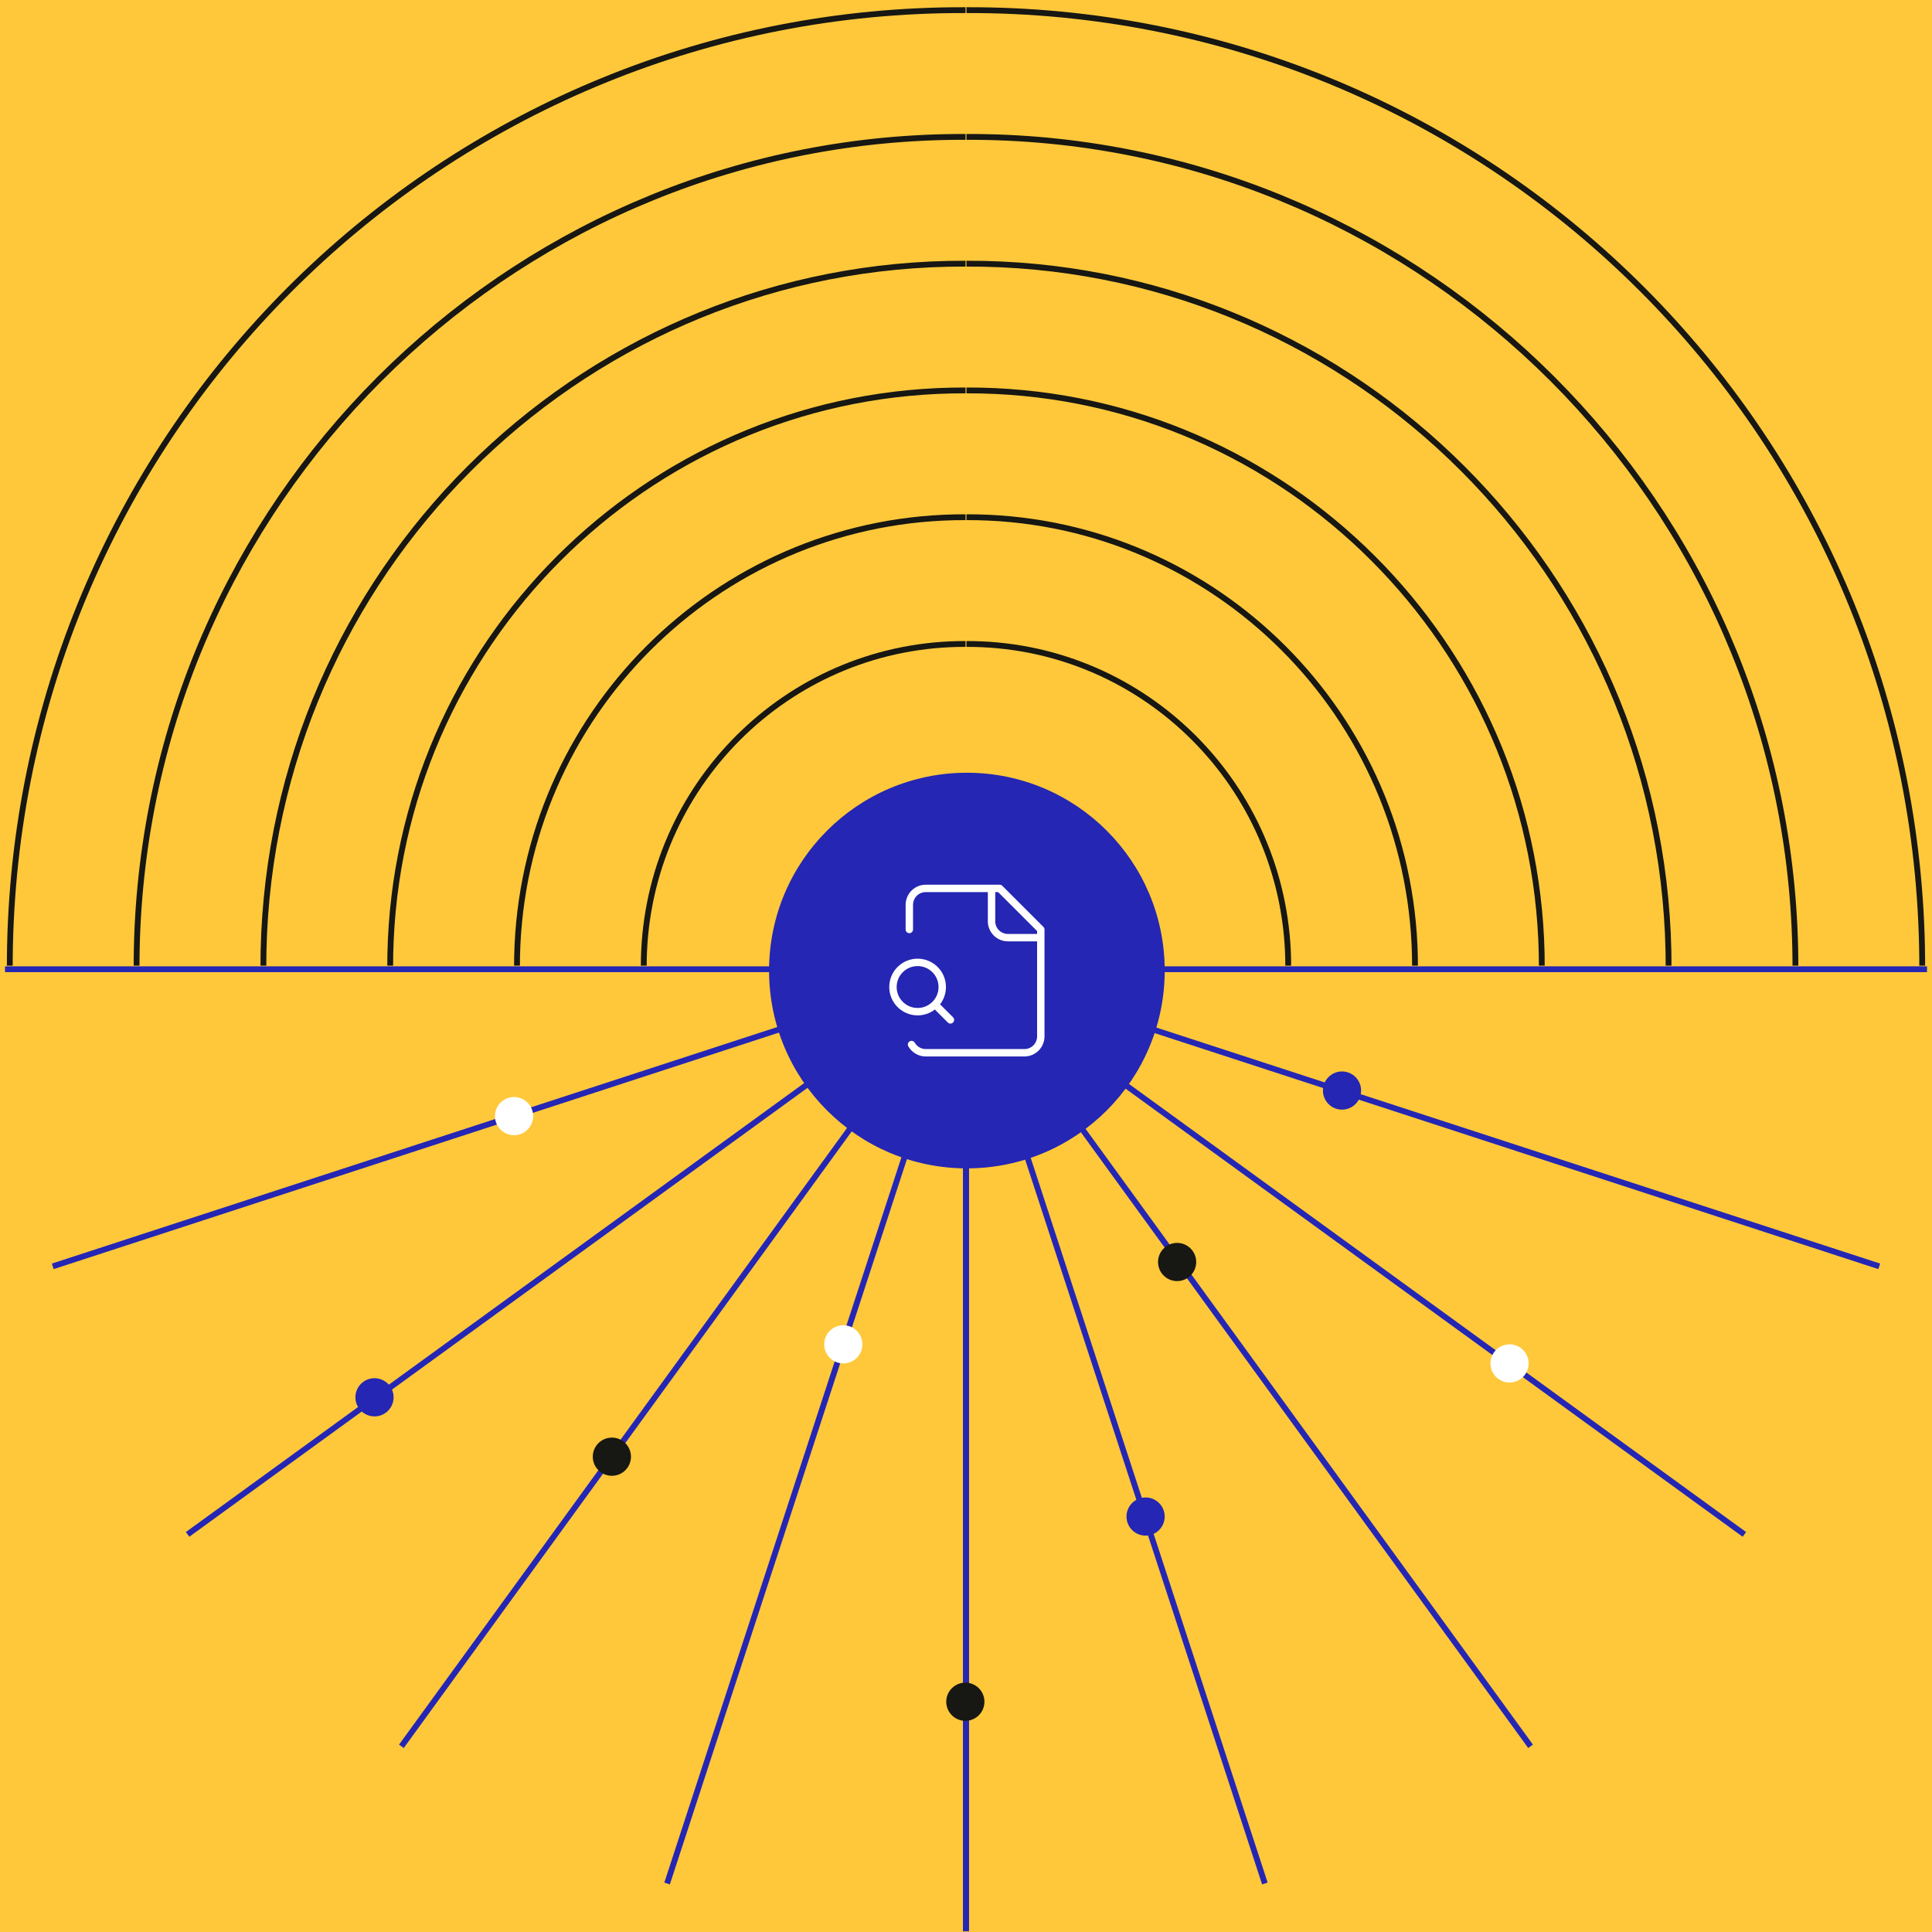 <?xml version="1.0" encoding="UTF-8"?>
<svg id="Layer_1" data-name="Layer 1" xmlns="http://www.w3.org/2000/svg" width="1200" height="1200" xmlns:xlink="http://www.w3.org/1999/xlink" viewBox="0 0 1200 1200">
  <defs>
    <clipPath id="clippath">
      <rect width="1200" height="1200" fill="none"/>
    </clipPath>
    <clipPath id="clippath-1">
      <rect x="-127.59" y="-125.1" width="1455.18" height="724.88" fill="none"/>
    </clipPath>
  </defs>
  <rect x="-.5" y="-.5" width="1201" height="1201" fill="#ffc83a"/>
  <g clip-path="url(#clippath)">
    <g>
      <g>
        <path d="M599.99,602.01H3.1" fill="none" stroke="#2526b3" stroke-width="3.62"/>
        <path d="M598.72,601.99L32.77,786.55" fill="none" stroke="#2526b3" stroke-width="3.62"/>
        <path d="M599.97,601.99L116.52,953.04" fill="none" stroke="#2526b3" stroke-width="3.62"/>
        <path d="M599.97,601.99l-350.66,482.68" fill="none" stroke="#2526b3" stroke-width="3.62"/>
        <path d="M599.98,602l-185.64,567.87" fill="none" stroke="#2526b3" stroke-width="3.62"/>
        <path d="M599.97,602v597.55" fill="none" stroke="#2526b3" stroke-width="3.62"/>
        <path d="M600.01,602.01h596.9" fill="none" stroke="#2526b3" stroke-width="3.62"/>
        <path d="M601.28,601.99l565.95,184.56" fill="none" stroke="#2526b3" stroke-width="3.62"/>
        <path d="M600.01,601.99l483.45,351.05" fill="none" stroke="#2526b3" stroke-width="3.62"/>
        <path d="M600.01,601.99l350.66,482.68" fill="none" stroke="#2526b3" stroke-width="3.62"/>
        <path d="M599.99,602l185.64,567.87" fill="none" stroke="#2526b3" stroke-width="3.62"/>
        <path d="M600.02,602v597.55" fill="none" stroke="#2526b3" stroke-width="3.62"/>
      </g>
      <circle cx="599.59" cy="1056.98" r="11.86" fill="#171713"/>
      <circle cx="711.55" cy="941.95" r="11.86" fill="#2526b3"/>
      <circle cx="731.13" cy="783.85" r="11.86" fill="#171713"/>
      <circle cx="937.6" cy="846.85" r="11.86" fill="#fff"/>
      <circle cx="833.55" cy="677.36" r="11.86" fill="#2526b3"/>
      <circle cx="523.79" cy="834.99" r="11.86" fill="#fff"/>
      <circle cx="380.05" cy="904.78" r="11.86" fill="#171713"/>
      <circle cx="232.61" cy="867.89" r="11.86" fill="#2526b3"/>
      <circle cx="319.28" cy="693.23" r="11.86" fill="#fff"/>
      <g clip-path="url(#clippath-1)">
        <g>
          <path d="M600.28,6.3c316.83-1.03,578.19,248.72,593,566.19,15.15,327.49-237.27,605.58-563.72,620.77h-29.28" fill="none" stroke="#171713" stroke-width="3.62"/>
          <path d="M600.28,85.03c274.78-.9,501.49,215.72,514.33,491.08,13.14,284.03-205.79,525.23-488.94,538.41h-25.39" fill="none" stroke="#171713" stroke-width="3.62"/>
          <path d="M600.28,163.77c232.75-.76,424.78,182.73,435.65,415.96,11.13,240.59-174.31,444.88-414.15,456.05h-21.51" fill="none" stroke="#171713" stroke-width="3.62"/>
          <path d="M600.28,242.5c190.72-.62,348.07,149.73,356.98,340.84,9.12,197.14-142.83,364.56-339.35,373.7h-17.63" fill="none" stroke="#171713" stroke-width="3.62"/>
          <path d="M600.28,321.25c148.7-.48,271.37,116.73,278.31,265.72,7.12,153.69-111.35,284.21-264.56,291.35h-13.74" fill="none" stroke="#171713" stroke-width="3.62"/>
          <path d="M600.28,399.98c106.67-.35,194.66,83.73,199.65,190.61,5.09,110.26-79.88,203.87-189.79,208.99h-9.86" fill="none" stroke="#171713" stroke-width="3.62"/>
          <path d="M599.72,6.3C282.89,5.27,21.53,255.02,6.72,572.49c-15.15,327.49,237.27,605.58,563.72,620.77h29.28" fill="none" stroke="#171713" stroke-width="3.62"/>
          <path d="M599.72,85.03c-274.78-.9-501.49,215.72-514.33,491.08-13.14,284.03,205.79,525.23,488.94,538.41h25.39" fill="none" stroke="#171713" stroke-width="3.62"/>
          <path d="M599.72,163.77c-232.75-.76-424.78,182.73-435.66,415.96-11.13,240.59,174.31,444.88,414.15,456.05h21.51" fill="none" stroke="#171713" stroke-width="3.62"/>
          <path d="M599.72,242.5c-190.72-.62-348.07,149.73-356.98,340.84-9.12,197.14,142.83,364.56,339.36,373.7h17.62" fill="none" stroke="#171713" stroke-width="3.62"/>
          <path d="M599.72,321.25c-148.7-.48-271.35,116.73-278.31,265.72-7.12,153.69,111.35,284.21,264.56,291.35h13.74" fill="none" stroke="#171713" stroke-width="3.62"/>
          <path d="M599.72,399.98c-106.67-.35-194.66,83.73-199.65,190.61-5.09,110.26,79.88,203.87,189.79,208.99h9.86" fill="none" stroke="#171713" stroke-width="3.62"/>
        </g>
      </g>
      <circle cx="600.55" cy="602.83" r="122.87" fill="#2526b3"/>
      <path d="M615.86,551.78v20.42c0,2.72,1.08,5.32,2.98,7.21,1.9,1.9,4.5,2.98,7.21,2.98h20.42M566.17,648.78c.91,1.55,2.19,2.83,3.74,3.74,1.55.91,3.3,1.37,5.08,1.37h61.28c2.72,0,5.32-1.08,7.21-2.98,1.9-1.9,2.98-4.53,2.98-7.21v-66.36l-25.53-25.53h-45.94c-2.72,0-5.32,1.08-7.21,2.98-1.9,1.9-2.98,4.53-2.98,7.21v15.31M590.33,633.47l-7.65-7.65M585.25,613.06c0,8.47-6.86,15.31-15.31,15.31s-15.31-6.86-15.31-15.31,6.86-15.31,15.31-15.31,15.31,6.86,15.31,15.31Z" fill="none" stroke="#fff" stroke-linecap="round" stroke-linejoin="round" stroke-width="4.6"/>
    </g>
  </g>
</svg>